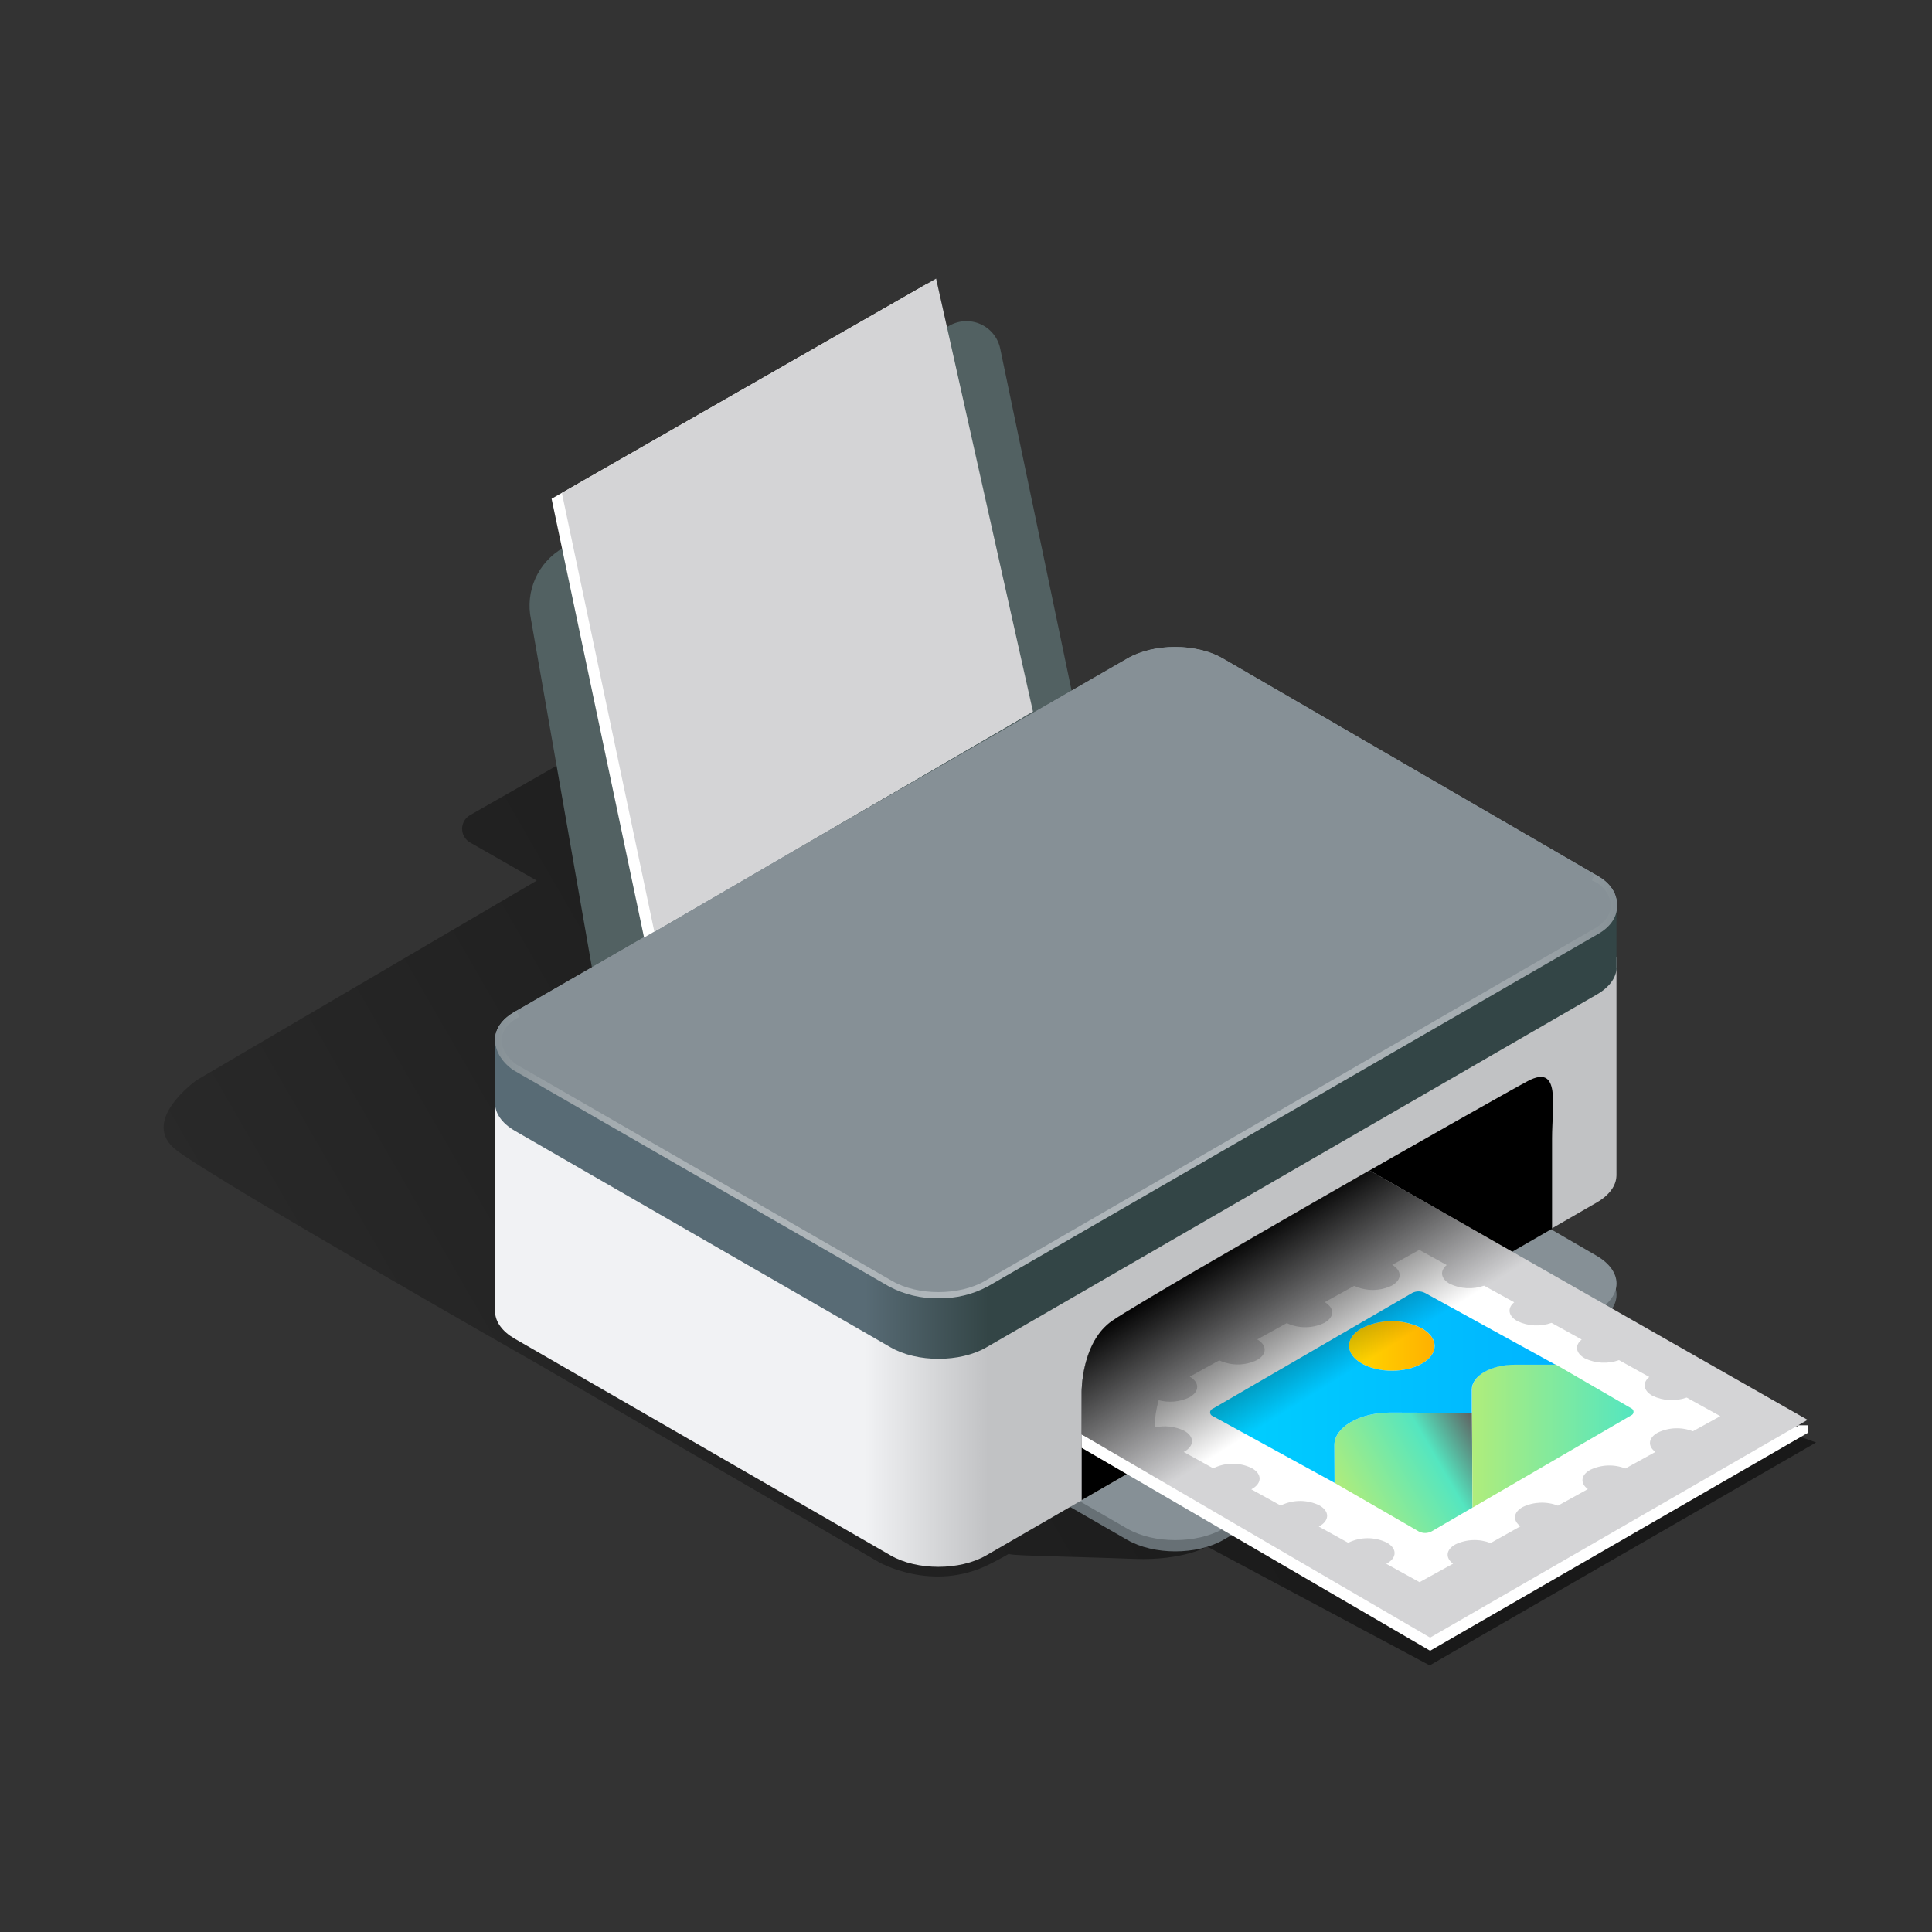 <svg width="500" height="500" viewBox="0 0 500 500" fill="none" xmlns="http://www.w3.org/2000/svg">
<rect x="0" y="0" width="500" height="500" fill="#333333" stroke="none"/>
<path d="M454.81 367.84L155 220.28L149.29 222.41L146.64 196.7L121.64 210.96C121.016 211.316 120.498 211.83 120.137 212.451C119.777 213.072 119.587 213.777 119.587 214.495C119.587 215.213 119.777 215.918 120.137 216.539C120.498 217.16 121.016 217.674 121.64 218.03L138.91 227.9L50.91 279.53C50.91 279.53 35.74 290.23 45.78 297.76C57.15 306.31 139.19 353 139.19 353L227.5 404.3C227.5 404.3 241.29 412.22 255.98 404.87C259.69 403.01 261.25 402.02 261.25 402.02C259.64 402.62 272.58 402.67 293.73 403.44C306.04 403.89 312.43 400.26 312.43 400.26L370 431L470 373.31L454.81 367.84Z" fill="url(#paint0_linear_888_7527)"/>
<path d="M274.17 193.83L166.3 255.93C165.078 256.635 163.705 257.04 162.296 257.111C160.886 257.182 159.48 256.917 158.193 256.338C156.906 255.758 155.775 254.882 154.893 253.78C154.011 252.678 153.404 251.383 153.12 250L137.41 160.25C136.669 156.701 137.068 153.009 138.552 149.7C140.035 146.392 142.527 143.637 145.67 141.83L245.67 84.3C246.892 83.598 248.263 83.194 249.67 83.124C251.078 83.053 252.482 83.317 253.768 83.893C255.054 84.47 256.185 85.343 257.069 86.441C257.952 87.539 258.563 88.831 258.85 90.21L278.48 184.26C278.867 186.106 278.659 188.028 277.884 189.747C277.11 191.467 275.809 192.897 274.17 193.83Z" fill="#526162"/>
<path d="M291.74 398.52L194.5 342.52C187.66 338.52 187.66 332.16 194.5 328.21L291.73 271.81C298.57 267.86 309.67 267.86 316.51 271.81L413.22 327.93C420.07 331.88 420.07 338.28 413.22 342.23L316.52 398.57C309.67 402.47 298.58 402.47 291.74 398.52Z" fill="#677075"/>
<path d="M291.74 395.61L194.5 339.55C187.66 335.6 187.66 329.2 194.5 325.25L291.73 268.85C298.57 264.85 309.67 264.85 316.51 268.85L413.22 325C420.07 329 420.07 335.36 413.22 339.31L316.52 395.65C309.67 399.56 298.58 399.56 291.74 395.61Z" fill="#869096"/>
<path d="M418.34 304V247.72H417.64V248.32H329.5L316.5 240.78C309.66 236.83 298.56 236.83 291.72 240.78L214.93 285.06H128.13V339.75C128.31 342.2 130 344.61 133.23 346.47L230.47 402.53C237.31 406.48 248.4 406.48 255.24 402.53L413.24 311.2C416.52 309.3 418.24 306.85 418.33 304.36L418.34 304Z" fill="url(#paint1_linear_888_7527)"/>
<path d="M418.34 250.46V234.28H398.08L316.51 187C309.67 183.05 298.57 183.05 291.73 187L143.61 272.38V269.7H128.13V285.18C127.99 287.87 129.68 290.59 133.24 292.65L230.5 348.7C237.34 352.65 248.43 352.65 255.27 348.7L413.27 257.37C416.59 255.46 418.27 252.97 418.39 250.46H418.34Z" fill="url(#paint2_linear_888_7527)"/>
<path d="M230.5 332.18L133.26 276.13C126.42 272.18 126.42 265.77 133.26 261.82L291.73 170.43C298.57 166.43 309.67 166.43 316.51 170.43L413.22 226.55C420.07 230.5 420.07 236.9 413.22 240.85L255.22 332.18C248.43 336.13 237.34 336.13 230.5 332.18Z" fill="#869096"/>
<path d="M230.5 332.18L133.26 276.13C126.42 272.18 126.42 265.77 133.26 261.82L291.73 170.43C298.57 166.43 309.67 166.43 316.51 170.43L413.22 226.55C420.07 230.5 420.07 236.9 413.22 240.85L255.22 332.18C248.43 336.13 237.34 336.13 230.5 332.18Z" fill="#869096"/>
<path d="M242.89 336C238.429 336.089 234.019 335.035 230.08 332.94L132.84 276.94C129.7 274.76 127.98 271.72 128.18 268.77C128.38 265.82 130.33 263.35 133.68 261.64L134.44 263.13C131.63 264.57 130 266.61 129.84 268.88C129.68 271.15 131.14 273.73 133.73 275.53L230.91 331.53C237.51 335.35 248.25 335.35 254.85 331.53L412.85 240.2C415.56 238.63 416.98 236.43 416.85 233.99C416.69 232.619 416.151 231.32 415.295 230.237C414.438 229.154 413.297 228.332 412 227.86L412.66 226.32C416.09 227.8 418.34 230.7 418.52 233.89C418.7 237.08 416.94 239.77 413.7 241.65L255.69 332.9C251.757 335.008 247.351 336.075 242.89 336Z" fill="url(#paint3_linear_888_7527)"/>
<path d="M279.94 388.23V360.16C279.94 360.16 279.85 347.23 287.94 341.77C298.54 334.59 386.86 284.29 395.41 279.77C403.96 275.25 401.67 286.03 401.67 294.58V318L279.94 388.23Z" fill="black"/>
<path d="M465.15 368.86V369.31L377.5 318.2L284.67 373.6V373.45L279.91 371.22L279.93 374.69L370.11 427.21L467.8 370.86V368.86H465.15Z" fill="white"/>
<path d="M370.11 423.81L467.8 367.46L354.42 302.9C349.56 305.68 344.56 308.54 339.58 311.41L310.41 328.27C299.32 334.75 290.78 339.83 287.92 341.77C279.85 347.23 279.92 360.16 279.92 360.16V371.22L370.11 423.81Z" fill="url(#paint4_linear_888_7527)"/>
<path d="M166.68 242.64L142.75 129.08L239.6 73.63L264.67 185.67L166.68 242.64Z" fill="white"/>
<path d="M169.34 241.12L145.41 127.56L242.26 72.11L267.33 184.15L169.34 241.12Z" fill="url(#paint5_linear_888_7527)"/>
<path d="M393.48 395C391.43 393.49 391.62 391.35 394.1 390C395.512 389.326 397.047 388.949 398.61 388.89C400.173 388.832 401.732 389.094 403.19 389.66L410.94 385.38C408.89 383.87 409.08 381.73 411.57 380.38C412.98 379.706 414.513 379.328 416.075 379.27C417.637 379.211 419.194 379.473 420.65 380.04L428.41 375.76C426.36 374.25 426.55 372.12 429.03 370.76C430.441 370.082 431.975 369.702 433.539 369.641C435.103 369.581 436.662 369.843 438.12 370.41L445.21 366.5L436.51 361.69C435.079 362.201 433.562 362.423 432.044 362.344C430.527 362.265 429.04 361.887 427.67 361.23C425.27 359.91 425 357.85 426.84 356.36L419 352C417.571 352.51 416.056 352.734 414.54 352.656C413.025 352.579 411.54 352.203 410.17 351.55C407.76 350.22 407.49 348.16 409.34 346.67L401.54 342.36C400.11 342.87 398.592 343.093 397.075 343.016C395.558 342.939 394.072 342.563 392.7 341.91C390.3 340.58 390.03 338.53 391.87 337.03L384.07 332.73C381.182 333.753 378.006 333.587 375.24 332.27C372.83 330.94 372.56 328.89 374.41 327.39L367.3 323.47L360.3 327.35C362.9 328.86 362.87 331.24 360.19 332.72C358.675 333.445 357.017 333.827 355.337 333.838C353.657 333.848 351.995 333.487 350.47 332.78L342.84 337C345.44 338.51 345.41 340.89 342.73 342.36C341.216 343.09 339.558 343.475 337.877 343.485C336.196 343.495 334.533 343.132 333.01 342.42L325.38 346.64C327.97 348.15 327.95 350.53 325.27 352C323.756 352.73 322.098 353.115 320.417 353.125C318.736 353.135 317.073 352.772 315.55 352.06L307.91 356.28C310.51 357.78 310.48 360.16 307.8 361.64C305.33 362.828 302.516 363.087 299.87 362.37C299.225 364.598 298.872 366.901 298.82 369.22V369.44C301.384 368.833 304.078 369.126 306.45 370.27C309.17 371.77 309.17 374.2 306.45 375.7L306.33 375.76L314 380L314.1 379.94C315.635 379.195 317.319 378.808 319.025 378.808C320.731 378.808 322.415 379.195 323.95 379.94C326.67 381.44 326.67 383.87 323.95 385.37L323.83 385.43L331.46 389.64L331.56 389.57C333.098 388.829 334.783 388.444 336.49 388.444C338.197 388.444 339.882 388.829 341.42 389.57C344.14 391.08 344.14 393.51 341.42 395.01L341.3 395.07L348.93 399.28L349.03 399.21C350.566 398.469 352.25 398.084 353.955 398.084C355.661 398.084 357.344 398.469 358.88 399.21C361.6 400.72 361.6 403.15 358.88 404.65L358.76 404.71L367.38 409.46L376.05 404.68C374 403.17 374.19 401.03 376.67 399.68C378.082 399.006 379.617 398.629 381.18 398.57C382.743 398.512 384.302 398.774 385.76 399.34L393.48 395Z" fill="white"/>
<path d="M380.94 365.57L381.08 390.16L370.44 396.35C369.937 396.602 369.382 396.733 368.82 396.733C368.258 396.733 367.703 396.602 367.2 396.35L345.38 383.75L345.33 374.03C345.33 369.36 351.81 365.57 359.88 365.57H380.94Z" fill="url(#paint6_linear_888_7527)"/>
<path d="M422.1 364.44C422.293 364.51 422.46 364.638 422.578 364.806C422.696 364.974 422.759 365.175 422.759 365.38C422.759 365.585 422.696 365.786 422.578 365.954C422.46 366.122 422.293 366.25 422.1 366.32L381.1 390.16L380.96 365.57V359.57C380.96 356 385.91 353.12 392.06 353.12H402.59L422.1 364.44Z" fill="url(#paint7_linear_888_7527)"/>
<path d="M368 343.79C372.34 346.29 372.36 350.36 368.05 352.86C363.74 355.36 356.72 355.37 352.39 352.86C348.06 350.35 348.02 346.29 352.33 343.79C354.757 342.553 357.442 341.908 360.165 341.908C362.889 341.908 365.574 342.553 368 343.79Z" fill="url(#paint8_linear_888_7527)"/>
<path d="M359.88 365.57C351.81 365.57 345.3 369.36 345.33 374.03L345.38 383.75L313.83 366.47C313.637 366.4 313.47 366.272 313.352 366.104C313.234 365.935 313.171 365.735 313.171 365.53C313.171 365.324 313.234 365.124 313.352 364.956C313.47 364.787 313.637 364.66 313.83 364.59L365.51 334.59C366.011 334.338 366.564 334.207 367.125 334.207C367.686 334.207 368.239 334.338 368.74 334.59L402.56 353.19H392C385.85 353.19 380.88 356.07 380.9 359.64V365.64L359.88 365.57ZM352.4 352.86C356.73 355.37 363.75 355.37 368.06 352.86C372.37 350.35 372.35 346.29 368.01 343.79C365.583 342.553 362.898 341.908 360.175 341.908C357.451 341.908 354.766 342.553 352.34 343.79C348.03 346.29 348.06 350.36 352.4 352.86Z" fill="url(#paint9_linear_888_7527)"/>
<path d="M370.11 423.81L467.8 367.46L354.42 302.9C349.56 305.68 344.56 308.54 339.58 311.41L310.41 328.27C299.32 334.75 290.78 339.83 287.92 341.77C279.85 347.23 279.92 360.16 279.92 360.16V371.22L370.11 423.81Z" fill="url(#paint10_linear_888_7527)"/>
<defs>
<linearGradient id="paint0_linear_888_7527" x1="105.11" y1="402.22" x2="391.27" y2="237" gradientUnits="userSpaceOnUse">
<stop stop-opacity="0.2"/>
<stop offset="0.67" stop-opacity="0.5"/>
</linearGradient>
<linearGradient id="paint1_linear_888_7527" x1="128.13" y1="321.66" x2="418.34" y2="321.66" gradientUnits="userSpaceOnUse">
<stop offset="0.33" stop-color="#F1F2F4"/>
<stop offset="0.44" stop-color="#C1C2C4"/>
</linearGradient>
<linearGradient id="paint2_linear_888_7527" x1="128.13" y1="267.83" x2="418.34" y2="267.83" gradientUnits="userSpaceOnUse">
<stop offset="0.33" stop-color="#586B75"/>
<stop offset="0.44" stop-color="#334546"/>
</linearGradient>
<linearGradient id="paint3_linear_888_7527" x1="128.16" y1="281.11" x2="418.48" y2="281.11" gradientUnits="userSpaceOnUse">
<stop stop-color="#869096"/>
<stop offset="0.01" stop-color="#8A9499"/>
<stop offset="0.06" stop-color="#9BA3A8"/>
<stop offset="0.12" stop-color="#A6AEB2"/>
<stop offset="0.2" stop-color="#ADB4B8"/>
<stop offset="0.44" stop-color="#AFB6BA"/>
<stop offset="0.74" stop-color="#ADB4B8"/>
<stop offset="0.85" stop-color="#A6AEB2"/>
<stop offset="0.93" stop-color="#9BA3A8"/>
<stop offset="0.99" stop-color="#8A9499"/>
<stop offset="1" stop-color="#869096"/>
</linearGradient>
<linearGradient id="paint4_linear_888_7527" x1="334.99" y1="306.96" x2="433.37" y2="464.8" gradientUnits="userSpaceOnUse">
<stop offset="0.26" stop-color="#D4D4D6"/>
<stop offset="0.54" stop-color="#D4D4D6"/>
</linearGradient>
<linearGradient id="paint5_linear_888_7527" x1="173.52" y1="104.83" x2="268.14" y2="256.62" gradientUnits="userSpaceOnUse">
<stop offset="0.26" stop-color="#D4D4D6"/>
<stop offset="0.54" stop-color="#D4D4D6"/>
</linearGradient>
<linearGradient id="paint6_linear_888_7527" x1="348.37" y1="388.92" x2="382.9" y2="368.97" gradientUnits="userSpaceOnUse">
<stop stop-color="#B0ED7B"/>
<stop offset="0.65" stop-color="#54E6C0"/>
<stop offset="1" stop-color="#606060"/>
</linearGradient>
<linearGradient id="paint7_linear_888_7527" x1="380.91" y1="371.66" x2="422.77" y2="371.66" gradientUnits="userSpaceOnUse">
<stop stop-color="#B0ED7B"/>
<stop offset="1" stop-color="#54E6C0"/>
</linearGradient>
<linearGradient id="paint8_linear_888_7527" x1="349.13" y1="348.33" x2="371.28" y2="348.33" gradientUnits="userSpaceOnUse">
<stop stop-color="#FFD900"/>
<stop offset="1" stop-color="#FFB000"/>
</linearGradient>
<linearGradient id="paint9_linear_888_7527" x1="313.15" y1="358.96" x2="402.54" y2="358.96" gradientUnits="userSpaceOnUse">
<stop stop-color="#00D0FF"/>
<stop offset="1" stop-color="#00B4FF"/>
</linearGradient>
<linearGradient id="paint10_linear_888_7527" x1="334.99" y1="306.96" x2="433.37" y2="464.8" gradientUnits="userSpaceOnUse">
<stop offset="0.02"/>
<stop offset="0.26" stop-opacity="0"/>
</linearGradient>
</defs>
</svg>
